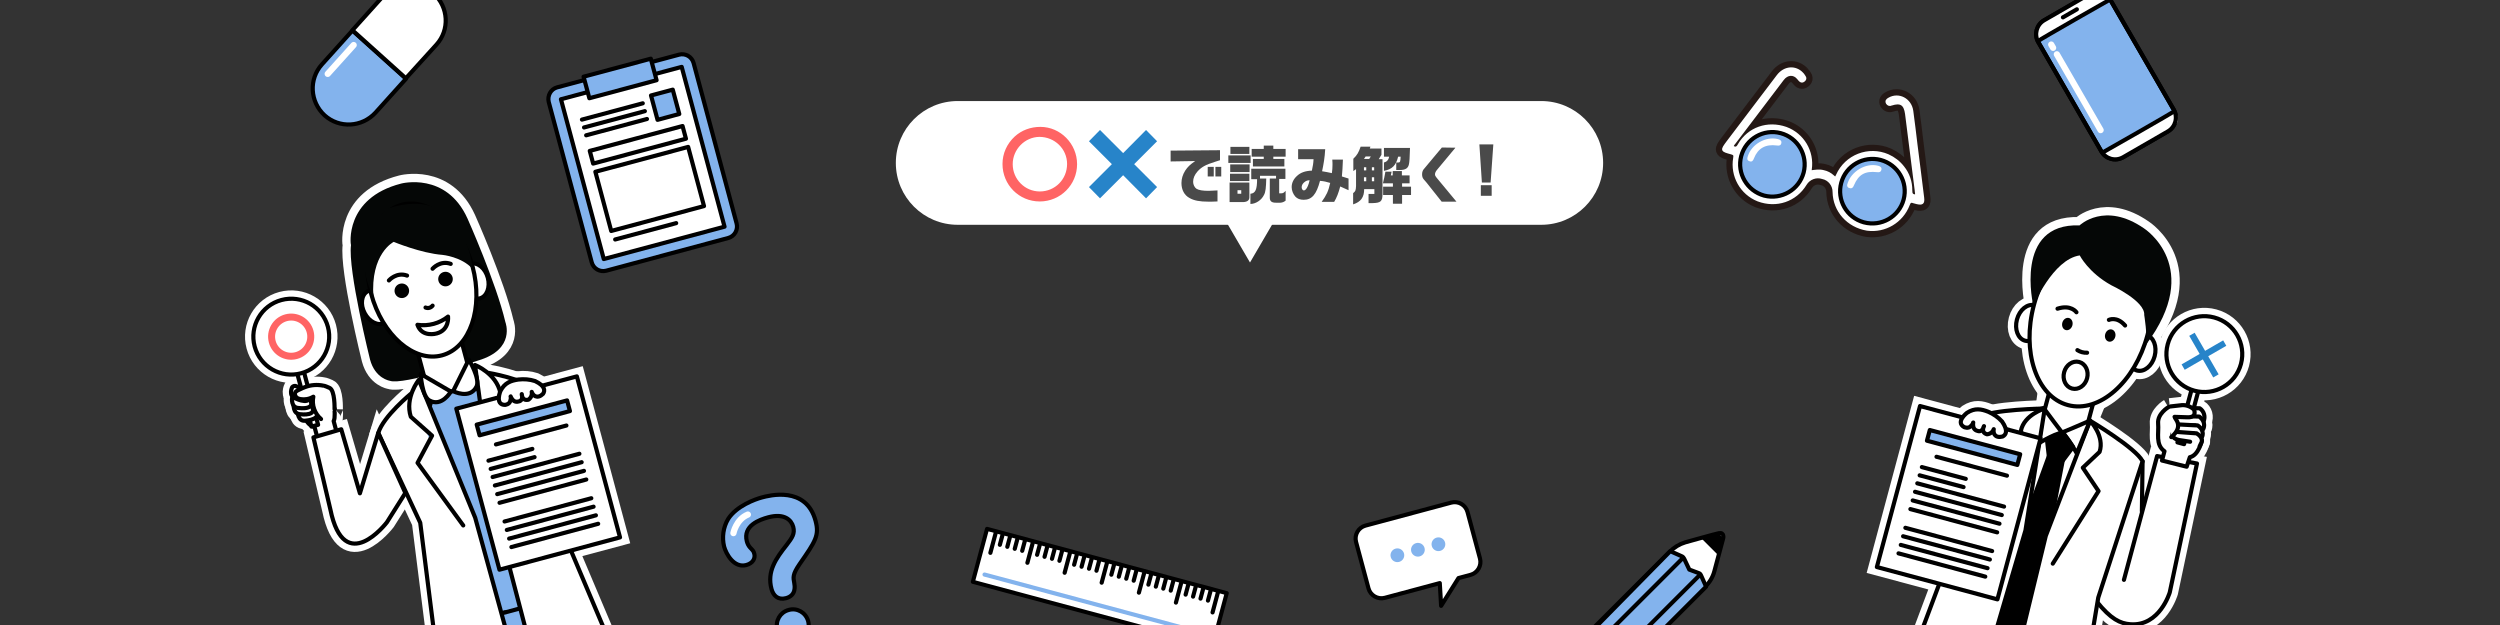 <?xml version="1.0" encoding="utf-8"?>
<!-- Generator: Adobe Illustrator 26.0.3, SVG Export Plug-In . SVG Version: 6.00 Build 0)  -->
<svg version="1.1" id="レイヤー_1" xmlns="http://www.w3.org/2000/svg" xmlns:xlink="http://www.w3.org/1999/xlink" x="0px"
	 y="0px" width="1200px" height="300px" viewBox="0 0 1200 300" style="enable-background:new 0 0 1200 300;" xml:space="preserve">
<rect x="0" y="0" width="1200" height="300" fill="#333333" stroke="none"/>
<style type="text/css">
	.st0{fill:#FFFFFF;}
	.st1{enable-background:new    ;}
	.st2{fill:#FF6464;}
	.st3{fill:#2784C9;}
	.st4{fill:#4A4A4A;}
	.st5{fill:none;stroke:#FFFFFF;stroke-width:8.002;stroke-miterlimit:4.001;}
	.st6{fill:#FFFFFF;stroke:#000000;stroke-width:2;stroke-linecap:round;stroke-linejoin:round;stroke-miterlimit:4.001;}
	.st7{fill:#FFFFFF;stroke:#000000;stroke-width:2;stroke-miterlimit:10.002;}
	.st8{fill:none;stroke:#000000;stroke-width:2;stroke-linecap:round;stroke-miterlimit:10.002;}
	.st9{fill:none;stroke:#000000;stroke-width:2;stroke-linecap:round;stroke-linejoin:round;stroke-miterlimit:4.001;}
	.st10{fill:#050706;}
	.st11{stroke:#000000;stroke-width:2;stroke-linecap:round;stroke-linejoin:round;stroke-miterlimit:4.001;}
	.st12{fill:#83B3ED;stroke:#000000;stroke-width:2;stroke-linecap:round;stroke-linejoin:round;stroke-miterlimit:4.001;}
	.st13{fill:none;stroke:#2784C9;stroke-width:3.001;stroke-linejoin:round;stroke-miterlimit:4.001;}
	.st14{fill:none;stroke:#FFFFFF;stroke-width:8.003;stroke-miterlimit:4.002;}
	.st15{fill:#FFFFFF;stroke:#000000;stroke-width:2.001;stroke-miterlimit:10.004;}
	.st16{fill:none;stroke:#FF6464;stroke-width:3.349;stroke-linecap:round;stroke-linejoin:round;stroke-miterlimit:4.001;}
	.st17{fill:none;stroke:#241815;stroke-width:7.002;stroke-linecap:round;stroke-linejoin:bevel;stroke-miterlimit:4.001;}
	.st18{fill:#FFFFFF;stroke:#FFFFFF;stroke-width:1;stroke-miterlimit:4.001;}
	.st19{fill:#59AEBD;}
	.st20{fill:#83B3ED;stroke:#000000;stroke-width:2;stroke-linecap:round;stroke-linejoin:round;}
	.st21{fill:none;stroke:#000000;stroke-width:2;stroke-miterlimit:10;}
	.st22{fill:none;stroke:#000000;stroke-width:2;stroke-linecap:round;stroke-linejoin:round;}
	.st23{fill:none;stroke:#FFFFFF;stroke-width:3;stroke-linecap:round;stroke-linejoin:round;}
	.st24{fill:#FFFFFF;stroke:#000000;stroke-width:2;stroke-linecap:round;stroke-linejoin:round;}
	.st25{fill:#FFFFFF;stroke:#000000;stroke-width:1.967;stroke-linecap:round;stroke-linejoin:round;stroke-miterlimit:4.001;}
	.st26{fill:none;stroke:#83B3ED;stroke-width:2;stroke-linecap:round;stroke-linejoin:round;stroke-miterlimit:4.001;}
	.st27{fill:none;stroke:#FFFFFF;stroke-width:3.001;stroke-linecap:round;stroke-linejoin:round;stroke-miterlimit:4.001;}
	.st28{fill:#83B3ED;}
</style>
<g>
	<g>
		<g transform="translate(0 -187)">
			<path class="st0" d="M459.7,235.5h280.1c16.4,0,29.7,13.3,29.7,29.7l0,0c0,16.4-13.3,29.7-29.7,29.7H459.7
				c-16.4,0-29.7-13.3-29.7-29.7l0,0C430,248.8,443.3,235.5,459.7,235.5z"/>
			<g class="st1">
				<path class="st2" d="M517,265.8c0,9.9-8,17.9-17.9,17.9c-10,0-17.9-8-17.9-18c0-5,2.1-9.7,5.9-13.2c3.3-3,7.6-4.6,12.3-4.6
					C509,247.9,517,256,517,265.8z M486.1,265.8c0,7.2,5.8,13.1,13,13.1c7.3,0,13.1-5.8,13.1-13.2c0-7.2-5.9-13-13.3-13
					C491.9,252.8,486.1,258.7,486.1,265.8z"/>
			</g>
			<g class="st1">
				<path class="st3" d="M522.7,276.8l11-11l-11-11l5.3-5.4l11.1,11.1l11-11.1l5.3,5.4l-11,11l11,11l-5.3,5.4l-11-11.1L528,282.2
					L522.7,276.8z"/>
			</g>
			<g class="st1">
				<path class="st4" d="M561.7,259.3l23.9-0.2v4.8c-0.9,0.3-1.7,0.5-2.5,0.8c-4.5,1.4-6.4,2.5-8.3,4.6c-1.4,1.6-2.1,3.2-2.1,5
					c0,1.3,0.7,2.7,1.6,3.3c1.1,0.7,3.1,1,5.8,1c0.9,0,2.5-0.1,4.3-0.2v5.3c-1.8,0.1-3.4,0.1-4.3,0.1c-4.2,0-7-0.5-9.2-1.8
					c-2.4-1.3-3.8-3.9-3.8-7.1c0-2.1,0.6-4.1,1.8-6c1.2-1.8,2.2-2.8,4.8-4.6l-11.8,0.2v-5.2H561.7z M579.7,267.1h2.9v4.6h-2.9V267.1
					z M586.2,267.1v4.6h-2.8v-4.6H586.2z"/>
				<path class="st4" d="M600.3,261.6v3.6h-10.7v-3.6H600.3z M590.2,274.6h9.5v6.8c0.1,1.7-0.9,2.5-2.9,2.6h-6.6V274.6z
					 M590.5,265.9h9.3v3.7h-9.3V265.9z M599.7,270.4v3.5h-9.3v-3.5H599.7z M599.7,257.5v3.4h-9.1v-3.4H599.7z M595.8,280v-1.7H594
					v1.7H595.8z M600.6,273v-5H617v4.9h-3v6.9h0.9c0.9,0,1.3-0.2,2.2-1.2v4.7c-0.9,0.7-1.5,0.9-2.5,1h-2.2c-2,0-2.9-0.7-2.9-2.4
					v-9.2h3v-1.3h-7.7v1.3h3c-0.1,4.3-0.3,6.5-1.1,7.9c-1.2,2.5-4,4.3-6.5,4.3V280c2.4-0.2,3.2-2,3.2-7H600.6z M606.6,256.9h4.6v1.6
					h5.9v3.7h-5.9v1.1h5.3v3.6h-15.1v-3.6h5.2v-1.1h-5.8v-3.7h5.8V256.9z"/>
				<path class="st4" d="M623.1,263.4v-4.8h13c-0.2,3.9-0.8,7.4-1.5,10.6c2.2,0.4,2.5,0.4,4.7,0.9c0.2-1.6,0.3-2.3,0.3-4
					c0-0.5,0-1.4-0.1-2.5h5.1c-0.2,4.1-0.2,5.2-0.5,8.1l3.2,1v5.6l-4-1.8c-0.8,3.1-1.7,5.4-2.9,7.4h-6c2.4-3.4,3.2-5.1,4.1-9.1
					c-2.1-0.6-2.8-0.8-4.9-1c-1.7,6.5-3.9,9.1-7.8,9.1c-1.8,0-3.1-0.5-4.1-1.6c-1-1.2-1.7-2.8-1.7-4.5c0-2,0.9-3.9,2.6-5.4
					c1.7-1.6,4-2.4,7.1-2.5c0.5-2.4,0.7-3.4,0.8-5.5L623.1,263.4L623.1,263.4z M625.8,274.7c-0.7,0.7-1,1.4-1,2.2
					c0,0.8,0.5,1.5,1,1.5c0.8,0,1.4-0.8,2-2.2c0.3-0.7,0.6-1.7,0.7-2.2c0-0.1,0.1-0.3,0.1-0.5C627.2,273.6,626.7,273.9,625.8,274.7z
					"/>
				<path class="st4" d="M649.6,269.1v-5.9c1.8-1.7,2.6-3.1,3.5-5.8h4.7l-0.3,0.9h5.6v3l-1.3,2.1h1.8V280c0,3.7-0.8,4.4-4.9,4.5
					h-1.8v-4.4h2.8v-2.3h-4.9c0,3.9-1.6,6.1-5.3,7.3v-5.4c1.1-0.8,1.3-1.3,1.4-3.4v-8.1L649.6,269.1z M655.8,268.8v-1.5h-1.1v1.5
					H655.8z M655.8,274v-1.9h-1.1v1.9H655.8z M657.2,263.3l0.8-1.2h-2.5l-0.8,1.2H657.2z M659.6,268.8v-1.5h-1.1v1.5H659.6z
					 M659.6,274v-1.9h-1.1v1.9H659.6z M668,269.3l-0.4,1.9h0.9v-2.1h4.4v2.1h3.7v3.8H673v1.6h4.3v4H673v4.2h-4.4v-4.2h-4.7v-4h4.7
					V275h-4.8c0.5-2.1,0.8-3.2,1.2-5.6h3V269.3z M664.3,265c1.3-0.3,2.2-1.2,2.5-2.8h-2.5V258h12.5c-0.1,4.6-0.3,7-0.5,7.8
					c-0.4,2-1.7,2.8-4.4,2.8h-1.7V265h0.9c1,0,1.1-0.4,1.2-2.8h-1.2c-1,4.2-2.9,6.1-6.8,6.8V265z"/>
			</g>
			<g class="st1">
				<path class="st4" d="M698.6,257.9l-8.9,10.7c-0.5,0.6-0.9,1.4-0.9,2s0.1,0.9,1.1,2.1l9.2,11.1H692l-7.3-9.2l-1.3-1.5
					c-0.6-0.7-0.8-1.4-0.8-2.5c0-0.9,0.3-1.8,0.8-2.4l8.7-10.4L698.6,257.9L698.6,257.9z"/>
			</g>
			<g class="st1">
				<path class="st4" d="M716.8,256.3l-1.3,18.3h-4.2l-1.2-18.3H716.8z M716,275.9v5.1h-5.2v-5.1H716z"/>
			</g>
			<path class="st0" d="M600,313l-14-24h28L600,313z"/>
			<g transform="matrix(0.966, 0.259, -0.259, 0.966, 950.693, 273.232)">
				<g transform="translate(23.781 0)">
					<path class="st5" d="M86.3,110.4l5.9,23.3L100,144l-3.4,33.3l-17.5,5.5L86.3,110.4"/>
					<path class="st5" d="M92.4,167.7v-61.5l19.4-1.5l3.4,63.1c0,0-0.4,17.1-14.3,19.7c-4.8,0.9-9.6,0.1-18.5-6.4"/>
					<path class="st5" d="M21.8,104.4l12.1-6.3h22.9l9.8,8.4l15.8,123H13.7L21.8,104.4z"/>
					<g transform="translate(10.282 0)">
						
							<rect x="24.2" y="85.6" transform="matrix(5.074534e-06 1 -1 5.074534e-06 131.507 61.377)" class="st5" width="21.7" height="21.7"/>
						<g transform="translate(0.222 51.492)">
							
								<ellipse transform="matrix(4.907223e-06 1 -1 4.907223e-06 70.642 -53.15)" class="st5" cx="61.9" cy="8.7" rx="8.8" ry="6.4"/>
							
								<ellipse transform="matrix(5.053620e-06 1 -1 5.053620e-06 15.142 2.442)" class="st5" cx="6.4" cy="8.8" rx="8.8" ry="6.4"/>
						</g>
						
							<ellipse transform="matrix(5.101589e-06 1 -1 5.101589e-06 85.716 16.952)" class="st5" cx="34.4" cy="51.3" rx="42.3" ry="28.2"/>
						<g transform="translate(17.639 47.958)">
							<path class="st5" d="M25.2,1.1c0,0,3.2-2.8,8.2,0.6"/>
							<path class="st5" d="M9.2,1.6c0,0-3.5-3-9.2,0.7"/>
							
								<ellipse transform="matrix(5.074533e-06 1 -1 5.074533e-06 35.956 -19.606)" class="st5" cx="27.8" cy="8.2" rx="3" ry="2.5"/>
							<ellipse transform="matrix(5.074535e-06 1 -1 5.074535e-06 14.656 1.69)" class="st5" cx="6.5" cy="8.2" rx="3" ry="2.5"/>
						</g>
						<path class="st5" d="M32,67c1.6,0.5,3.2,0.5,4.8,0"/>
						<path class="st5" d="M13.5,44.8"/>
						<path class="st5" d="M63.1,56C80.5,12.7,47.8,2.3,47.8,2.3C26.1-5.5,17.5,8.9,17.5,8.9C-13.5,16,6.1,52,6.1,52
							s3.2-24,15.2-29.2c0,0,6.2,6.9,18.3,9.9c0,0,17.8,3.1,19,9.7C58.6,42.4,62.7,51.5,63.1,56z"/>
						
							<ellipse transform="matrix(5.320059e-06 1 -1 5.320059e-06 113.084 44.574)" class="st5" cx="34.3" cy="78.8" rx="6.6" ry="5.7"/>
					</g>
					<path class="st5" d="M0,267.5c0,0-0.7,10.3,9.9,10.3h72.8c8.7,0,8.6-10.3,8.6-10.3l-4.5-37.8H3.6L0,267.5z"/>
					<path class="st5" d="M42.2,119.9h7l5.9,81.5l-9.4,16.8l-10.6-15.6L42.2,119.9z"/>
					<g transform="translate(50.704 98.131)">
						<path class="st5" d="M6.2,0c0,0,24.8,7,29.4,12.3L32,81l8.6,88.4c0,0-28.4-5.5-38.4-16.6L0,58.9L6.2,0c0,0,8.8,5.3,8.3,13.3
							l-5.8,9.4l10.2,8.9L6.7,70.9"/>
					</g>
					<path class="st5" d="M56.9,98.1c0,0-13.7,10.9-12.2,9.4s10.1,7.4,10.1,7.4L56.9,98.1z"/>
					<path class="st5" d="M33.9,98.1c0,0,13.7,10.9,12.2,9.4S36,114.9,36,114.9L33.9,98.1z"/>
					<path class="st5" d="M39.3,112.3l3,7.6h7l3-7.5l-6.5-5.5L39.3,112.3z"/>
					<g transform="translate(0.01 98.131)">
						<path class="st5" d="M34.4,0C34.4,0,9.6,7,5,12.3L8.6,81L0,169.4c0,0,28.4-5.5,38.4-16.6l2.2-93.9L34.4,0
							c0,0-8.8,5.3-8.3,13.3l5.8,9.4l-10.2,8.9l12.2,39.3"/>
					</g>
				</g>
				<g transform="translate(0 106.448)">
					
						<rect x="-10" y="16.1" transform="matrix(5.074534e-06 1 -1 5.074534e-06 76.056 16.026)" class="st5" width="80" height="59.9"/>
					<path class="st5" d="M40,3c-2.3-1.5-4.9-2.4-7.6-2.8c-3.6-0.4-6.7-0.2-9.7,3.1c0,0-4.4,5.7,0.4,7c0,0,2.2,0.4,3-1.3
						c0.2-0.4,0.5-0.8,0.6-1.3c0.2-2.5-0.5,2.9,3.2,2.7c0,0,2.3,0.4,2.3-3c0,0-0.9,3.3,2.4,3.4c1.4-0.5,2.4-1.7,2.5-3.2
						c0-0.2,0,2.9,2.7,3c0.8,0,1.6-0.3,2.3-0.7C43.5,8.7,44.1,6.5,40,3z"/>
					<line class="st5" x1="14" y1="27.5" x2="49" y2="27.5"/>
					<line class="st5" x1="8.5" y1="34.1" x2="30.3" y2="34.1"/>
					<line class="st5" x1="8.5" y1="38.2" x2="30.3" y2="38.2"/>
					<line class="st5" x1="8.4" y1="42.2" x2="51.5" y2="42.2"/>
					<line class="st5" x1="8.4" y1="46.4" x2="51.5" y2="46.4"/>
					<line class="st5" x1="8.4" y1="50.7" x2="51.5" y2="50.7"/>
					<line class="st5" x1="8.4" y1="55" x2="51.5" y2="55"/>
					<line class="st5" x1="8.4" y1="64.3" x2="51.5" y2="64.3"/>
					<line class="st5" x1="8.4" y1="68.5" x2="51.5" y2="68.5"/>
					<line class="st5" x1="8.4" y1="72.8" x2="51.5" y2="72.8"/>
					<line class="st5" x1="8.4" y1="77" x2="51.5" y2="77"/>
					
						<rect x="27.4" y="-3.8" transform="matrix(5.074534e-06 1 -1 5.074534e-06 48.672 -11.465)" class="st5" width="5.3" height="44.9"/>
				</g>
				<g transform="translate(107.194 34.86)">
					<path class="st5" d="M27.8,58.5c0,0,0.4,7.3-3.5,9.3L24,72.6l-12.2,0.2v-4.6C6.7,66.3,7,60.5,5.4,56.1s2.7-8.8,2.7-8.8"/>
					
						<rect x="2.5" y="44.9" transform="matrix(5.074534e-06 1 -1 5.074534e-06 64.9 28.163)" class="st5" width="31.8" height="3.3"/>
					<circle class="st5" cx="18.2" cy="18.2" r="18.2"/>
					<path class="st5" d="M11.8,47.7c0,0-0.5,3.4,3.5,3.2c0.1,0,0.2,0,0.3,0c4.4-0.4-0.2,0-0.2,0l6.6-2.1l0.6,1.5l3.6-0.7
						c0.4-2.5-1-4.9-3.4-5.7l-9.4,2.3C12.6,46.3,11.9,46.9,11.8,47.7z"/>
					<path class="st5" d="M12.6,51.4c0,0-0.5,3.2,3.5,3c0.1,0,0.2,0,0.3,0c4.4-0.4-0.2,0-0.2,0l6.6-2l0.6,1.4l3.6-0.7
						c0,0,0.9-3.6-3.4-5.3L14.3,50C13.5,50,12.8,50.6,12.6,51.4z"/>
					<path class="st5" d="M13,55.3c0,0-0.5,2.9,3.5,2.8c0.1,0,0.2,0,0.3,0c4.4-0.3-0.2,0-0.2,0l6.6-1.8l0.6,1.3l3.6-0.6
						c0,0,0.9-3.3-3.4-4.9l-9.4,2C14.6,53.9,13.2,54.1,13,55.3z"/>
					<path class="st5" d="M27.5,61.4l0.3-1.6c0,0,0.9-2.6-3.3-3.9l-9.4,1.8c0,0-1.4,0.1-1.7,1.1c0,0-0.5,2.5,3.5,2.4
						c0.1,0,0.2,0,0.3,0c4.4-0.3-0.2,0-0.2,0l5.5-0.6"/>
					<path class="st5" d="M8.7,46.8l5.6-2.2c2-0.6,4.1-0.4,6,0.6c0,0,2.7,3.3-2.1,4.4l-6,1.4c0.3,0.9,5.7,3,1,9.8"/>
					<g transform="translate(9.99 10.561)">
						<line class="st5" x1="0" y1="0" x2="16.3" y2="16.3"/>
						<line class="st5" x1="16.3" y1="0" x2="0" y2="16.3"/>
					</g>
				</g>
				<g transform="translate(23.781 0)">
					<path class="st6" d="M86.3,110.4l5.9,23.3L100,144l-3.4,33.3l-17.5,5.5L86.3,110.4"/>
					<path class="st6" d="M92.4,167.7v-61.5l19.4-1.5l3.4,63.1c0,0-0.4,17.1-14.3,19.7c-4.8,0.9-9.6,0.1-18.5-6.4"/>
					<path class="st6" d="M21.8,104.4l12.1-6.3h22.9l9.8,8.4l15.8,123H13.7L21.8,104.4z"/>
					<g transform="translate(10.282 0)">
						
							<rect x="24.2" y="85.6" transform="matrix(5.074534e-06 1 -1 5.074534e-06 131.507 61.377)" class="st7" width="21.7" height="21.7"/>
						<g transform="translate(0.222 51.492)">
							
								<ellipse transform="matrix(4.907223e-06 1 -1 4.907223e-06 70.642 -53.15)" class="st7" cx="61.9" cy="8.7" rx="8.8" ry="6.4"/>
							
								<ellipse transform="matrix(5.053620e-06 1 -1 5.053620e-06 15.142 2.442)" class="st7" cx="6.4" cy="8.8" rx="8.8" ry="6.4"/>
						</g>
						
							<ellipse transform="matrix(5.101589e-06 1 -1 5.101589e-06 85.716 16.952)" class="st7" cx="34.4" cy="51.3" rx="42.3" ry="28.2"/>
						<g transform="translate(17.639 47.958)">
							<path class="st8" d="M25.2,1.1c0,0,3.2-2.8,8.2,0.6"/>
							<path class="st8" d="M9.2,1.6c0,0-3.5-3-9.2,0.7"/>
							<ellipse transform="matrix(5.074533e-06 1 -1 5.074533e-06 35.956 -19.606)" cx="27.8" cy="8.2" rx="3" ry="2.5"/>
							<ellipse transform="matrix(5.074535e-06 1 -1 5.074535e-06 14.656 1.69)" cx="6.5" cy="8.2" rx="3" ry="2.5"/>
						</g>
						<path class="st8" d="M32,67c1.6,0.5,3.2,0.5,4.8,0"/>
						<path class="st9" d="M13.5,44.8"/>
						<path class="st10" d="M63.1,56C80.5,12.7,47.8,2.3,47.8,2.3C26.1-5.5,17.5,8.9,17.5,8.9C-13.5,16,6.1,52,6.1,52
							s3.2-24,15.2-29.2c0,0,6.2,6.9,18.3,9.9c0,0,17.8,3.1,19,9.7C58.6,42.4,62.7,51.5,63.1,56z"/>
						
							<ellipse transform="matrix(5.320059e-06 1 -1 5.320059e-06 113.084 44.574)" class="st9" cx="34.3" cy="78.8" rx="6.6" ry="5.7"/>
					</g>
					<path class="st6" d="M0,267.5c0,0-0.7,10.3,9.9,10.3h72.8c8.7,0,8.6-10.3,8.6-10.3l-4.5-37.8H3.6L0,267.5z"/>
					<path class="st11" d="M42.2,119.9h7l5.9,81.5l-9.4,16.8l-10.6-15.6L42.2,119.9z"/>
					<g transform="translate(50.704 98.131)">
						<path class="st6" d="M6.2,0c0,0,24.8,7,29.4,12.3L32,81l8.6,88.4c0,0-28.4-5.5-38.4-16.6L0,58.9L6.2,0c0,0,8.8,5.3,8.3,13.3
							l-5.8,9.4l10.2,8.9L6.7,70.9"/>
					</g>
					<path class="st6" d="M56.9,98.1c0,0-13.7,10.9-12.2,9.4s10.1,7.4,10.1,7.4L56.9,98.1z"/>
					<path class="st6" d="M33.9,98.1c0,0,13.7,10.9,12.2,9.4S36,114.9,36,114.9L33.9,98.1z"/>
					<path class="st11" d="M39.3,112.3l3,7.6h7l3-7.5l-6.5-5.5L39.3,112.3z"/>
					<g transform="translate(0.01 98.131)">
						<path class="st6" d="M34.4,0C34.4,0,9.6,7,5,12.3L8.6,81L0,169.4c0,0,28.4-5.5,38.4-16.6l2.2-93.9L34.4,0
							c0,0-8.8,5.3-8.3,13.3l5.8,9.4l-10.2,8.9l12.2,39.3"/>
					</g>
				</g>
				<g transform="translate(0 106.448)">
					
						<rect x="-10" y="16.1" transform="matrix(5.074534e-06 1 -1 5.074534e-06 76.056 16.026)" class="st6" width="80" height="59.9"/>
					<path class="st6" d="M40,3c-2.3-1.5-4.9-2.4-7.6-2.8c-3.6-0.4-6.7-0.2-9.7,3.1c0,0-4.4,5.7,0.4,7c0,0,2.2,0.4,3-1.3
						c0.2-0.4,0.5-0.8,0.6-1.3c0.2-2.5-0.5,2.9,3.2,2.7c0,0,2.3,0.4,2.3-3c0,0-0.9,3.3,2.4,3.4c1.4-0.5,2.4-1.7,2.5-3.2
						c0-0.2,0,2.9,2.7,3c0.8,0,1.6-0.3,2.3-0.7C43.5,8.7,44.1,6.5,40,3z"/>
					<line class="st9" x1="14" y1="27.5" x2="49" y2="27.5"/>
					<line class="st9" x1="8.5" y1="34.1" x2="30.3" y2="34.1"/>
					<line class="st9" x1="8.5" y1="38.2" x2="30.3" y2="38.2"/>
					<line class="st9" x1="8.4" y1="42.2" x2="51.5" y2="42.2"/>
					<line class="st9" x1="8.4" y1="46.4" x2="51.5" y2="46.4"/>
					<line class="st9" x1="8.4" y1="50.7" x2="51.5" y2="50.7"/>
					<line class="st9" x1="8.4" y1="55" x2="51.5" y2="55"/>
					<line class="st9" x1="8.4" y1="64.3" x2="51.5" y2="64.3"/>
					<line class="st9" x1="8.4" y1="68.5" x2="51.5" y2="68.5"/>
					<line class="st9" x1="8.4" y1="72.8" x2="51.5" y2="72.8"/>
					<line class="st9" x1="8.4" y1="77" x2="51.5" y2="77"/>
					
						<rect x="27.4" y="-3.8" transform="matrix(5.074534e-06 1 -1 5.074534e-06 48.672 -11.465)" class="st12" width="5.3" height="44.9"/>
				</g>
				<g transform="translate(107.194 34.86)">
					<path class="st6" d="M27.8,58.5c0,0,0.4,7.3-3.5,9.3L24,72.6l-12.2,0.2v-4.6C6.7,66.3,7,60.5,5.4,56.1s2.7-8.8,2.7-8.8"/>
					
						<rect x="2.5" y="44.9" transform="matrix(5.074534e-06 1 -1 5.074534e-06 64.9 28.163)" class="st6" width="31.8" height="3.3"/>
					<circle class="st6" cx="18.2" cy="18.2" r="18.2"/>
					<path class="st6" d="M11.8,47.7c0,0-0.5,3.4,3.5,3.2c0.1,0,0.2,0,0.3,0c4.4-0.4-0.2,0-0.2,0l6.6-2.1l0.6,1.5l3.6-0.7
						c0.4-2.5-1-4.9-3.4-5.7l-9.4,2.3C12.6,46.3,11.9,46.9,11.8,47.7z"/>
					<path class="st6" d="M12.6,51.4c0,0-0.5,3.2,3.5,3c0.1,0,0.2,0,0.3,0c4.4-0.4-0.2,0-0.2,0l6.6-2l0.6,1.4l3.6-0.7
						c0,0,0.9-3.6-3.4-5.3L14.3,50C13.5,50,12.8,50.6,12.6,51.4z"/>
					<path class="st6" d="M13,55.3c0,0-0.5,2.9,3.5,2.8c0.1,0,0.2,0,0.3,0c4.4-0.3-0.2,0-0.2,0l6.6-1.8l0.6,1.3l3.6-0.6
						c0,0,0.9-3.3-3.4-4.9l-9.4,2C14.6,53.9,13.2,54.1,13,55.3z"/>
					<path class="st6" d="M27.5,61.4l0.3-1.6c0,0,0.9-2.6-3.3-3.9l-9.4,1.8c0,0-1.4,0.1-1.7,1.1c0,0-0.5,2.5,3.5,2.4
						c0.1,0,0.2,0,0.3,0c4.4-0.3-0.2,0-0.2,0l5.5-0.6"/>
					<path class="st6" d="M8.7,46.8l5.6-2.2c2-0.6,4.1-0.4,6,0.6c0,0,2.7,3.3-2.1,4.4l-6,1.4c0.3,0.9,5.7,3,1,9.8"/>
					<g transform="translate(9.99 10.561)">
						<line class="st13" x1="0" y1="0" x2="16.3" y2="16.3"/>
						<line class="st13" x1="16.3" y1="0" x2="0" y2="16.3"/>
					</g>
				</g>
			</g>
			<g transform="matrix(0.966, -0.259, 0.259, 0.966, 100, 299.927)">
				<path class="st5" d="M37,96.1c-0.2,0.1-0.8,4.5-2,5.6v4.7l0.1,3.2l-9.7-0.1v-7.4c-2-1.1-3.2-3.3-3.1-5.6"/>
				<g transform="translate(59.31 0)">
					<path class="st5" d="M36.5,0c0,0,22.4,0,26.4,24.4c0,0,5.3,33.2,4.7,52.8c0,0,1.6,13.9-17.4,14.4c0,0-38.1,2.3-43.5-1.6
						c0,0-6.5-2.8-6.5-12.3c0,0,0.8-44.3,5.4-55.4C5.4,22.3,8.2-0.3,36.5,0z"/>
					
						<rect x="23.2" y="77.1" transform="matrix(-1 5.066192e-06 -5.066192e-06 -1 68.09 183.884)" class="st5" width="21.7" height="29.7"/>
					<g transform="translate(1.541 44.461)">
						
							<ellipse transform="matrix(-1 5.066192e-06 -5.066192e-06 -1 114.524 19.848)" class="st5" cx="57.3" cy="9.9" rx="6.2" ry="8.6"/>
						
							<ellipse transform="matrix(-0.975 0.223 -0.223 -0.975 17.872 17.487)" class="st14" cx="7.9" cy="9.8" rx="6.2" ry="8.6"/>
					</g>
					
						<ellipse transform="matrix(-1 5.066192e-06 -5.066192e-06 -1 68.192 94.704)" class="st5" cx="34.1" cy="47.4" rx="25.2" ry="37.4"/>
					<g transform="translate(18.787 41.986)">
						<circle class="st5" cx="26.4" cy="7.8" r="3.5"/>
						<path class="st5" d="M21.7,1.4c0,0,4.6-3.1,9,0"/>
						<circle class="st5" cx="4.7" cy="7.8" r="3.5"/>
						<path class="st5" d="M0,1.4c0,0,4.6-3.1,9,0"/>
					</g>
					<path class="st5" d="M32.4,60.5c1,0.8,2.4,0.8,3.5,0"/>
					<path class="st5" d="M9.5,49.4c3.9-20.8,16.3-23.3,16.3-23.3s11.3,8.7,21,12.1c0,0,8.6,3.2,12.2,10.2c0,0,7.7-40.5-31.7-38.5
						C27.3,10,3.8,18.8,9.5,49.4z"/>
					<path class="st5" d="M26.5,67.5c4.9,2.1,10.4,2.1,15.2,0c0,0-0.9,6.4-7.4,6.4C34.3,73.9,27,74.1,26.5,67.5z"/>
				</g>
				<path class="st5" d="M84.1,102.6h20.2l14.3,22.9l-5,104.7H73.4l-5-103.6L84.1,102.6z"/>
				<g transform="translate(48.33 211.718)">
					<path class="st5" d="M34.3,0l44.3,0c0,0,11.9,63.1,11.9,66.5c0,0-18.1,5.7-45.3,5.7"/>
					<path class="st5" d="M42.4,0L13.1,0C13.1,0,0,63.1,0,66.5c0,0,18.1,5.7,45.3,5.7"/>
				</g>
				<path class="st5" d="M112.5,98.5c0,0,16,7.2,20.3,14.3l-8.3,46.8l13.6,97.6c0,0-30.1,4.4-40.1-9.1l0.5-83.9l9-70.9
					c0,0,8.8,6.4,8.3,16.1l-7.5,11.4l10.1,10.8L105,166.3"/>
				<path class="st5" d="M74.5,98.5c0,0-16,7.2-20.3,14.3l8.3,46.8L49,257.8c0,0,30.1,4.2,40.1-9.3l-0.5-84.4l-9-70.9
					c0,0-8.8,6.4-8.3,16.1l7.5,11.4l-10.1,10.8l13.4,34.7"/>
				<path class="st5" d="M94.1,102.7c0,0,6.7,6.1,11.4,0.8c2.8-3.2-0.2-13.5-0.2-13.5L94.1,102.7z"/>
				<path class="st5" d="M93,102.6c0,0-6.2,6.3-11.1,1.4c-2.9-2.9-0.7-13.3-0.7-13.3L93,102.6z"/>
				<g transform="translate(22.395 106.459)">
					<path class="st5" d="M36.9,37.5L24.7,48.8c0,0-26.6,20.5-24.6-13L1.2,0.3L15.1,0l0.7,32l16-25.7L36.9,37.5z"/>
				</g>
				<g transform="translate(7.65 39.106)">
					
						<rect x="16.4" y="30.7" transform="matrix(-1 5.066192e-06 -5.066192e-06 -1 36.078 93.1)" class="st5" width="3.3" height="31.8"/>
					<circle class="st5" cx="18.2" cy="18.2" r="18.2"/>
				</g>
				<g transform="translate(0 80.539)">
					<path class="st5" d="M19.5,12.4c0,0-1.3,4.7,2.6,5.1c0,0,9.2,1.9,5.2-4.9"/>
					<path class="st5" d="M0,18.4"/>
					<path class="st5" d="M18.6,8.4c0,0-1.8,4.4,1.9,5.5c0,0,8.9,3.7,5.7-3.8"/>
					<path class="st5" d="M26.2,7c3.1,7.5-5.7,3.8-5.7,3.8c-3.8-1.1-1.9-5.5-1.9-5.5"/>
					<path class="st5" d="M21.9,0.3l5,4.1c0.8,8-6.7,1.6-6.7,1.6C16.9,3.8,20,0.3,20,0.3C20.6-0.1,21.4-0.1,21.9,0.3z"/>
				</g>
				<path class="st5" d="M36.9,96.3c0,0,2.6-8.7,0.3-10.5C35,84,34.6,84,34.6,84C32,82.7,29,82.1,26,82.4c0,0-2,0.2-3.8,0.6
					c-0.9,0.2-2.6,0.7-1.5,3.2c0.4,0.5,1,0.9,1.6,1.2c2,0.9,4.2,1.1,6.3,0.5c-1.8,3.6-1.5,8,0.8,11.3"/>
				<circle class="st5" cx="25.8" cy="57.3" r="9.4"/>
				<g transform="translate(93.346 105.205)">
					
						<rect x="0" y="6" transform="matrix(-1 5.066192e-06 -5.066192e-06 -1 59.948 92.012)" class="st5" width="59.9" height="80"/>
					<path class="st5" d="M40,3c-2.3-1.5-4.9-2.4-7.6-2.8c-3.6-0.4-6.7-0.2-9.7,3.1c0,0-4.4,5.7,0.4,7c0,0,2.2,0.4,3-1.3
						c0.2-0.4,0.5-0.8,0.6-1.3c0.2-2.5-0.5,2.9,3.2,2.7c0,0,2.3,0.4,2.3-3c0,0-0.9,3.3,2.4,3.4c1.4-0.5,2.4-1.7,2.5-3.2
						c0-0.2,0,2.9,2.7,3c0.8,0,1.6-0.3,2.3-0.7C43.5,8.7,44.1,6.5,40,3z"/>
					<line class="st5" x1="14" y1="27.5" x2="49" y2="27.5"/>
					<line class="st5" x1="8.5" y1="34.1" x2="30.3" y2="34.1"/>
					<line class="st5" x1="8.5" y1="38.2" x2="30.3" y2="38.2"/>
					<line class="st5" x1="8.4" y1="42.2" x2="51.5" y2="42.2"/>
					<line class="st5" x1="8.4" y1="46.4" x2="51.5" y2="46.4"/>
					<line class="st5" x1="8.4" y1="50.7" x2="51.5" y2="50.7"/>
					<line class="st5" x1="8.4" y1="55" x2="51.5" y2="55"/>
					<line class="st5" x1="8.4" y1="64.3" x2="51.5" y2="64.3"/>
					<line class="st5" x1="8.4" y1="68.5" x2="51.5" y2="68.5"/>
					<line class="st5" x1="8.4" y1="72.8" x2="51.5" y2="72.8"/>
					<line class="st5" x1="8.4" y1="77" x2="51.5" y2="77"/>
					
						<rect x="7.6" y="16" transform="matrix(-1 5.066192e-06 -5.066192e-06 -1 60.03 37.24)" class="st5" width="44.9" height="5.3"/>
				</g>
				<path class="st6" d="M37,96.1c-0.2,0.1-0.8,4.5-2,5.6v4.7l0.1,3.2l-9.7-0.1v-7.4c-2-1.1-3.2-3.3-3.1-5.6"/>
				<g transform="translate(59.31 0)">
					<path class="st10" d="M36.5,0c0,0,22.4,0,26.4,24.4c0,0,5.3,33.2,4.7,52.8c0,0,1.6,13.9-17.4,14.4c0,0-38.1,2.3-43.5-1.6
						c0,0-6.5-2.8-6.5-12.3c0,0,0.8-44.3,5.4-55.4C5.4,22.3,8.2-0.3,36.5,0z"/>
					
						<rect x="23.2" y="77.1" transform="matrix(-1 5.066192e-06 -5.066192e-06 -1 68.09 183.884)" class="st7" width="21.7" height="29.7"/>
					<g transform="translate(1.541 44.461)">
						
							<ellipse transform="matrix(-1 5.066192e-06 -5.066192e-06 -1 114.524 19.848)" class="st7" cx="57.3" cy="9.9" rx="6.2" ry="8.6"/>
						
							<ellipse transform="matrix(-0.975 0.223 -0.223 -0.975 17.872 17.487)" class="st15" cx="7.9" cy="9.8" rx="6.2" ry="8.6"/>
					</g>
					
						<ellipse transform="matrix(-1 5.066192e-06 -5.066192e-06 -1 68.192 94.704)" class="st7" cx="34.1" cy="47.4" rx="25.2" ry="37.4"/>
					<g transform="translate(18.787 41.986)">
						<circle cx="26.4" cy="7.8" r="3.5"/>
						<path class="st8" d="M21.7,1.4c0,0,4.6-3.1,9,0"/>
						<circle cx="4.7" cy="7.8" r="3.5"/>
						<path class="st8" d="M0,1.4c0,0,4.6-3.1,9,0"/>
					</g>
					<path class="st8" d="M32.4,60.5c1,0.8,2.4,0.8,3.5,0"/>
					<path class="st10" d="M9.5,49.4c3.9-20.8,16.3-23.3,16.3-23.3s11.3,8.7,21,12.1c0,0,8.6,3.2,12.2,10.2c0,0,7.7-40.5-31.7-38.5
						C27.3,10,3.8,18.8,9.5,49.4z"/>
					<path class="st9" d="M26.5,67.5c4.9,2.1,10.4,2.1,15.2,0c0,0-0.9,6.4-7.4,6.4C34.3,73.9,27,74.1,26.5,67.5z"/>
				</g>
				<path class="st12" d="M84.1,102.6h20.2l14.3,22.9l-5,104.7H73.4l-5-103.6L84.1,102.6z"/>
				<g transform="translate(48.33 211.718)">
					<path class="st12" d="M34.3,0l44.3,0c0,0,11.9,63.1,11.9,66.5c0,0-18.1,5.7-45.3,5.7"/>
					<path class="st12" d="M42.4,0L13.1,0C13.1,0,0,63.1,0,66.5c0,0,18.1,5.7,45.3,5.7"/>
				</g>
				<path class="st6" d="M112.5,98.5c0,0,16,7.2,20.3,14.3l-8.3,46.8l13.6,97.6c0,0-30.1,4.4-40.1-9.1l0.5-83.9l9-70.9
					c0,0,8.8,6.4,8.3,16.1l-7.5,11.4l10.1,10.8L105,166.3"/>
				<path class="st6" d="M74.5,98.5c0,0-16,7.2-20.3,14.3l8.3,46.8L49,257.8c0,0,30.1,4.2,40.1-9.3l-0.5-84.4l-9-70.9
					c0,0-8.8,6.4-8.3,16.1l7.5,11.4l-10.1,10.8l13.4,34.7"/>
				<path class="st6" d="M94.1,102.7c0,0,6.7,6.1,11.4,0.8c2.8-3.2-0.2-13.5-0.2-13.5L94.1,102.7z"/>
				<path class="st6" d="M93,102.6c0,0-6.2,6.3-11.1,1.4c-2.9-2.9-0.7-13.3-0.7-13.3L93,102.6z"/>
				<g transform="translate(22.395 106.459)">
					<path class="st6" d="M36.9,37.5L24.7,48.8c0,0-26.6,20.5-24.6-13L1.2,0.3L15.1,0l0.7,32l16-25.7L36.9,37.5z"/>
				</g>
				<g transform="translate(7.65 39.106)">
					
						<rect x="16.4" y="30.7" transform="matrix(-1 5.066192e-06 -5.066192e-06 -1 36.078 93.1)" class="st6" width="3.3" height="31.8"/>
					<circle class="st6" cx="18.2" cy="18.2" r="18.2"/>
				</g>
				<g transform="translate(0 80.539)">
					<path class="st6" d="M19.5,12.4c0,0-1.3,4.7,2.6,5.1c0,0,9.2,1.9,5.2-4.9"/>
					<path class="st6" d="M0,18.4"/>
					<path class="st6" d="M18.6,8.4c0,0-1.8,4.4,1.9,5.5c0,0,8.9,3.7,5.7-3.8"/>
					<path class="st6" d="M26.2,7c3.1,7.5-5.7,3.8-5.7,3.8c-3.8-1.1-1.9-5.5-1.9-5.5"/>
					<path class="st6" d="M21.9,0.3l5,4.1c0.8,8-6.7,1.6-6.7,1.6C16.9,3.8,20,0.3,20,0.3C20.6-0.1,21.4-0.1,21.9,0.3z"/>
				</g>
				<path class="st6" d="M36.9,96.3c0,0,2.6-8.7,0.3-10.5C35,84,34.6,84,34.6,84C32,82.7,29,82.1,26,82.4c0,0-2,0.2-3.8,0.6
					c-0.9,0.2-2.6,0.7-1.5,3.2c0.4,0.5,1,0.9,1.6,1.2c2,0.9,4.2,1.1,6.3,0.5c-1.8,3.6-1.5,8,0.8,11.3"/>
				<circle class="st16" cx="25.8" cy="57.3" r="9.4"/>
				<g transform="translate(93.346 105.205)">
					
						<rect x="0" y="6" transform="matrix(-1 5.066192e-06 -5.066192e-06 -1 59.948 92.012)" class="st6" width="59.9" height="80"/>
					<path class="st6" d="M40,3c-2.3-1.5-4.9-2.4-7.6-2.8c-3.6-0.4-6.7-0.2-9.7,3.1c0,0-4.4,5.7,0.4,7c0,0,2.2,0.4,3-1.3
						c0.2-0.4,0.5-0.8,0.6-1.3c0.2-2.5-0.5,2.9,3.2,2.7c0,0,2.3,0.4,2.3-3c0,0-0.9,3.3,2.4,3.4c1.4-0.5,2.4-1.7,2.5-3.2
						c0-0.2,0,2.9,2.7,3c0.8,0,1.6-0.3,2.3-0.7C43.5,8.7,44.1,6.5,40,3z"/>
					<line class="st9" x1="14" y1="27.5" x2="49" y2="27.5"/>
					<line class="st9" x1="8.5" y1="34.1" x2="30.3" y2="34.1"/>
					<line class="st9" x1="8.5" y1="38.2" x2="30.3" y2="38.2"/>
					<line class="st9" x1="8.4" y1="42.2" x2="51.5" y2="42.2"/>
					<line class="st9" x1="8.4" y1="46.4" x2="51.5" y2="46.4"/>
					<line class="st9" x1="8.4" y1="50.7" x2="51.5" y2="50.7"/>
					<line class="st9" x1="8.4" y1="55" x2="51.5" y2="55"/>
					<line class="st9" x1="8.4" y1="64.3" x2="51.5" y2="64.3"/>
					<line class="st9" x1="8.4" y1="68.5" x2="51.5" y2="68.5"/>
					<line class="st9" x1="8.4" y1="72.8" x2="51.5" y2="72.8"/>
					<line class="st9" x1="8.4" y1="77" x2="51.5" y2="77"/>
					
						<rect x="7.6" y="16" transform="matrix(-1 5.066192e-06 -5.066192e-06 -1 60.03 37.24)" class="st12" width="44.9" height="5.3"/>
				</g>
			</g>
			<g transform="matrix(0.966, 0.259, -0.259, 0.966, -4501.659, -730.456)">
				<path class="st17" d="M5406.5-427c1.6,0.5,2.3,0.1,2.7-1.7c2.4-8.8,10.4-14.3,19.8-13.6c8.7,0.8,15.6,7.5,16.6,16.2
					c0,0.3,0.1,0.5,0.2,0.9c2-0.8,3.8-1.7,6-1.7c1.7-0.1,3.5,0.3,5,1.1c1.1,0.6,1.5,0.7,1.7-0.9c1.6-10.2,11.1-17.1,21.2-15.6
					c3.1,0.5,6,1.7,8.5,3.6c3.3,2.4,5.6,5.9,6.6,9.8c0.4,1.7,1.1,2.2,2.7,1.8c0.2-0.9-0.4-1.5-0.6-2.3c-4.7-11.4-9.3-22.9-14-34.3
					c-1.8-4.3-4-5.1-8-2.5c-0.6,0.6-1.6,0.5-2.2-0.1l0,0c-0.8-0.9-0.4-1.6,0.3-2.3c3.8-3.9,10.2-2.5,12.4,2.8c2.1,5,4.1,10,6.1,15
					c3.2,7.9,6.5,15.8,9.7,23.8c1,2.5,0.5,3.2-2.2,3.3c-0.5,0-1,0-1.5,0c-1.5-0.2-2,0.3-2.1,1.9c-0.9,8.6-7.6,15.5-16.2,16.6
					c-9.4,0.9-17.7-4.6-20.2-13.3c-0.8-3.1-3.7-5.3-6.9-5.1c-3.2-0.2-6.1,1.9-7,5c-2.6,8.9-10.7,14.3-20.1,13.4
					c-8.7-1-15.5-8-16.3-16.7c-0.1-1.3-0.4-1.8-1.8-1.8c-5.2,0-5.2-0.1-3.3-4.9c5-12.3,10-24.5,15-36.8c2-5,7.1-6.8,11.3-4.1
					c0.1,0.1,0.2,0.2,0.3,0.2c0.9,0.8,2.2,1.4,1.3,2.8c-1,1.5-2.1,0.5-3.1-0.2c-2.6-1.9-5.6-0.9-6.9,2.3c-2.5,6.1-5,12.3-7.5,18.4
					c-2.3,5.6-4.6,11.2-6.9,16.9C5406.7-428.4,5406.5-427.7,5406.5-427z"/>
				<path class="st17" d="M5427.2-439.2c8.5,0,15.4,6.9,15.5,15.4c0,8.6-6.9,15.5-15.4,15.6h-0.1c-8.5-0.1-15.4-6.9-15.5-15.4
					C5411.7-432.2,5418.6-439.2,5427.2-439.2L5427.2-439.2z"/>
				<path class="st17" d="M5461.4-423.7c0-8.5,6.9-15.4,15.4-15.5c8.6,0,15.6,6.9,15.6,15.5l0,0c0,8.6-7,15.5-15.6,15.5
					c0,0,0,0-0.1,0C5468.2-408.3,5461.4-415.2,5461.4-423.7z"/>
				<path class="st17" d="M5414.8-424.4c0.2-6,5.8-11.6,11.8-11.7c1,0,2,0.2,2.1,1.4c0.1,1.2-0.7,1.6-1.8,1.7
					c-5.4,0.7-8.4,3.6-9,8.8c-0.1,1.1-0.4,2-1.6,1.9C5414.9-422.3,5414.7-423.3,5414.8-424.4z"/>
				<path class="st17" d="M5464.4-423.6c-0.1-6.5,5.9-12.6,12-12.6c1,0,2,0.3,2,1.5c0,1.1-0.7,1.5-1.7,1.6c-5.8,0.9-8.3,3.4-9.1,9
					c-0.1,1.1-0.5,1.9-1.8,1.8C5465.1-422.2,5464.4-422.8,5464.4-423.6z"/>
				<path class="st18" d="M5406.5-427c1.6,0.5,2.3,0.1,2.7-1.7c2.4-8.8,10.4-14.3,19.8-13.6c8.7,0.8,15.6,7.5,16.6,16.2
					c0,0.3,0.1,0.5,0.2,0.9c2-0.8,3.8-1.7,6-1.7c1.7-0.1,3.5,0.3,5,1.1c1.1,0.6,1.5,0.7,1.7-0.9c1.6-10.2,11.1-17.1,21.2-15.6
					c3.1,0.5,6,1.7,8.5,3.6c3.3,2.4,5.6,5.9,6.6,9.8c0.4,1.7,1.1,2.2,2.7,1.8c0.2-0.9-0.4-1.5-0.6-2.3c-4.7-11.4-9.3-22.9-14-34.3
					c-1.8-4.3-4-5.1-8-2.5c-0.6,0.6-1.6,0.5-2.2-0.1l0,0c-0.8-0.9-0.4-1.6,0.3-2.3c3.8-3.9,10.2-2.5,12.4,2.8c2.1,5,4.1,10,6.1,15
					c3.2,7.9,6.5,15.8,9.7,23.8c1,2.5,0.5,3.2-2.2,3.3c-0.5,0-1,0-1.5,0c-1.5-0.2-2,0.3-2.1,1.9c-0.9,8.6-7.6,15.5-16.2,16.6
					c-9.4,0.9-17.7-4.6-20.2-13.3c-0.8-3.1-3.7-5.3-6.9-5.1c-3.2-0.2-6.1,1.9-7,5c-2.6,8.9-10.7,14.3-20.1,13.4
					c-8.7-1-15.5-8-16.3-16.7c-0.1-1.3-0.4-1.8-1.8-1.8c-5.2,0-5.2-0.1-3.3-4.9c5-12.3,10-24.5,15-36.8c2-5,7.1-6.8,11.3-4.1
					c0.1,0.1,0.2,0.2,0.3,0.2c0.9,0.8,2.2,1.4,1.3,2.8c-1,1.5-2.1,0.5-3.1-0.2c-2.6-1.9-5.6-0.9-6.9,2.3c-2.5,6.1-5,12.3-7.5,18.4
					c-2.3,5.6-4.6,11.2-6.9,16.9C5406.7-428.4,5406.5-427.7,5406.5-427z"/>
				<path class="st12" d="M5427.2-439.2c8.5,0,15.4,6.9,15.5,15.4c0,8.6-6.9,15.5-15.4,15.6h-0.1c-8.5-0.1-15.4-6.9-15.5-15.4
					C5411.7-432.2,5418.6-439.2,5427.2-439.2L5427.2-439.2z"/>
				<path class="st12" d="M5461.4-423.7c0-8.5,6.9-15.4,15.4-15.5c8.6,0,15.6,6.9,15.6,15.5l0,0c0,8.6-7,15.5-15.6,15.5
					c0,0,0,0-0.1,0C5468.2-408.3,5461.4-415.2,5461.4-423.7z"/>
				<path class="st0" d="M5414.8-424.4c0.2-6,5.8-11.6,11.8-11.7c1,0,2,0.2,2.1,1.4c0.1,1.2-0.7,1.6-1.8,1.7c-5.4,0.7-8.4,3.6-9,8.8
					c-0.1,1.1-0.4,2-1.6,1.9C5414.9-422.3,5414.7-423.3,5414.8-424.4z"/>
				<path class="st0" d="M5464.4-423.6c-0.1-6.5,5.9-12.6,12-12.6c1,0,2,0.3,2,1.5c0,1.1-0.7,1.5-1.7,1.6c-5.8,0.9-8.3,3.4-9.1,9
					c-0.1,1.1-0.5,1.9-1.8,1.8C5465.1-422.2,5464.4-422.8,5464.4-423.6z"/>
			</g>
			<g transform="translate(3115.722 3716.41) rotate(-30)">
				<path class="st19" d="M-88.7-4115.4H-64c4.3,0,7.7,3.4,7.7,7.7l0,60.5c0,4.3-3.4,7.7-7.7,7.7h-24.7c-4.3,0-7.7-3.4-7.7-7.7
					l0-60.5C-96.4-4112-92.9-4115.4-88.7-4115.4z"/>
				<path class="st20" d="M-88.7-4115.4H-64c4.3,0,7.7,3.4,7.7,7.7l0,60.5c0,4.3-3.4,7.7-7.7,7.7h-24.7c-4.3,0-7.7-3.4-7.7-7.7
					l0-60.5C-96.4-4112-92.9-4115.4-88.7-4115.4z"/>
				<path class="st0" d="M-56.2-4046.4h-40l0.4,2.9l4,4h30.7l3.4-1.6l1.4-2.4L-56.2-4046.4z"/>
				<path class="st21" d="M-56.2-4046.4c-0.7,0.3-40,0-40,0"/>
				<path class="st0" d="M-96.2-4108.2h40l-0.4-2.9l-4-4h-30.7l-3.4,1.6l-1.4,2.4L-96.2-4108.2z"/>
				<path class="st21" d="M-88.7-4115.4H-64c4.3,0,7.7,3.4,7.7,7.7l0,60.5c0,4.3-3.4,7.7-7.7,7.7h-24.7c-4.3,0-7.7-3.4-7.7-7.7
					l0-60.5C-96.4-4112-92.9-4115.4-88.7-4115.4z"/>
				<path class="st21" d="M-96.2-4108.2c0.7-0.3,40,0,40,0"/>
				<line class="st22" x1="-80.2" y1="-4112.1" x2="-72.5" y2="-4112.1"/>
				<g transform="translate(-91.606 -4103.6)">
					<line class="st23" x1="0" y1="47.4" x2="0" y2="5.4"/>
					<line class="st23" x1="0" y1="0" x2="0" y2="1.8"/>
				</g>
			</g>
			<g transform="matrix(0.966, -0.259, 0.259, 0.966, -4767.27, 2215.712)">
				<path class="st12" d="M5376.8-615.1h60.6c3.1,0,5.7,2.5,5.7,5.7v79.7c0,3.1-2.5,5.7-5.7,5.7h-60.6c-3.1,0-5.7-2.5-5.7-5.7v-79.7
					C5371.2-612.5,5373.7-615.1,5376.8-615.1z"/>
				
					<rect x="5377.1" y="-609.1" transform="matrix(-1 5.066192e-06 -5.066192e-06 -1 10814.199 -1138.835)" class="st6" width="60" height="79.4"/>
				
					<rect x="5390.4" y="-616.7" transform="matrix(-1 5.066192e-06 -5.066192e-06 -1 10814.198 -1222.778)" class="st12" width="33.4" height="10.7"/>
				<g transform="translate(5384.12 -599.663)">
					<line class="st9" x1="0.2" y1="2.6" x2="30.4" y2="2.6"/>
					<line class="st9" x1="0.2" y1="6.5" x2="30.4" y2="6.5"/>
					<line class="st9" x1="0.2" y1="10.4" x2="30.4" y2="10.4"/>
					<line class="st9" x1="0.7" y1="62.3" x2="31" y2="62.3"/>
					
						<rect x="35.3" y="0" transform="matrix(-1 5.066192e-06 -5.066192e-06 -1 81.309 12.098)" class="st12" width="10.8" height="12.1"/>
					
						<rect x="0" y="18" transform="matrix(-1 5.066192e-06 -5.066192e-06 -1 46.025 42.378)" class="st6" width="46.1" height="6.3"/>
					
						<rect x="0" y="28.4" transform="matrix(-1 5.066192e-06 -5.066192e-06 -1 46.025 86.258)" class="st6" width="46.1" height="29.4"/>
				</g>
			</g>
			<g transform="translate(4973.741 3854.792) rotate(-135)">
				<path class="st24" d="M5342.9-613.9h7.4c6.8,0,6.2,8.7,6.2,8.7v61.2c0,3-0.7,5.9-2.1,8.5c0,0-7.7,13.7-8.3,14.5
					c-1.6,2.3-3.2-0.3-3.2-0.3l-8.2-14.2c-1.5-2.6-2.2-5.5-2.1-8.5v-61.2c0,0-0.6-8.7,6.2-8.7h7.4"/>
				<path class="st20" d="M5356.5-543.6l-5.5,2.1c-0.2,0.1-0.5,0.2-0.8,0.2c-0.4,0-0.7-0.1-1.1-0.2l-5.3-1.9l-4.4,2
					c-0.2,0.1-0.5,0.2-0.7,0.2c-0.3,0-0.6-0.1-0.9-0.2l-5.5-2.1V-602c3.9-0.7,7.8-1.1,11.8-1.2c4,0.1,8,0.4,11.9,1.2L5356.5-543.6z"
					/>
				<path d="M5338.6-528.7h11.9l-4.5,7.6h-2.8L5338.6-528.7z"/>
				<line class="st22" x1="5338.4" y1="-602.8" x2="5338.4" y2="-541.6"/>
				<line class="st22" x1="5349.9" y1="-602.8" x2="5349.9" y2="-541.6"/>
			</g>
			<g transform="translate(-2596.327 3169.333) rotate(42)">
				<path class="st20" d="M69.4-4055.9l0,21.9c0,9.5,7.7,17.2,17.3,17.3l0,0c9.5,0,17.2-7.7,17.3-17.3l0-21.9H69.4z"/>
				<path class="st24" d="M103.9-4077.9c0-9.5-7.7-17.2-17.3-17.3l0,0c-9.5,0-17.2,7.7-17.3,17.3v21.9h34.5L103.9-4077.9
					L103.9-4077.9z"/>
				<line class="st23" x1="74.5" y1="-4051.1" x2="74.5" y2="-4032.5"/>
			</g>
			<g transform="matrix(0.966, 0.259, -0.259, 0.966, -535.703, 4317.656)">
				
					<rect x="17.4" y="-4051.9" transform="matrix(5.074534e-06 1 -1 5.074534e-06 -3961.723 -4022.872)" class="st25" width="26.3" height="119.1"/>
				<line class="st9" x1="-24.4" y1="-4005.2" x2="-24.4" y2="-3994.8"/>
				<line class="st9" x1="-21" y1="-4005" x2="-21" y2="-3999.7"/>
				<line class="st9" x1="-17.3" y1="-4005" x2="-17.3" y2="-3999.7"/>
				<line class="st9" x1="-13.6" y1="-4005" x2="-13.6" y2="-3999.7"/>
				<line class="st9" x1="-9.9" y1="-4005" x2="-9.9" y2="-3999.7"/>
				<line class="st9" x1="-6" y1="-4005.2" x2="-6" y2="-3994.8"/>
				<line class="st9" x1="-2.5" y1="-4005" x2="-2.5" y2="-3999.7"/>
				<line class="st9" x1="1.2" y1="-4005" x2="1.2" y2="-3999.7"/>
				<line class="st9" x1="4.9" y1="-4005" x2="4.9" y2="-3999.7"/>
				<line class="st9" x1="8.6" y1="-4005" x2="8.6" y2="-3999.7"/>
				<line class="st9" x1="12.5" y1="-4005.2" x2="12.5" y2="-3994.8"/>
				<line class="st9" x1="15.9" y1="-4005" x2="15.9" y2="-3999.7"/>
				<line class="st9" x1="19.6" y1="-4005" x2="19.6" y2="-3999.7"/>
				<line class="st9" x1="23.3" y1="-4005" x2="23.3" y2="-3999.7"/>
				<line class="st9" x1="27" y1="-4005" x2="27" y2="-3999.7"/>
				<line class="st9" x1="30.9" y1="-4005.2" x2="30.9" y2="-3994.8"/>
				<line class="st9" x1="34.4" y1="-4005" x2="34.4" y2="-3999.7"/>
				<line class="st9" x1="38.1" y1="-4005" x2="38.1" y2="-3999.7"/>
				<line class="st9" x1="41.8" y1="-4005" x2="41.8" y2="-3999.7"/>
				<line class="st9" x1="45.5" y1="-4005" x2="45.5" y2="-3999.7"/>
				<line class="st9" x1="49.4" y1="-4005.2" x2="49.4" y2="-3994.8"/>
				<line class="st9" x1="52.8" y1="-4005" x2="52.8" y2="-3999.7"/>
				<line class="st9" x1="56.5" y1="-4005" x2="56.5" y2="-3999.7"/>
				<line class="st9" x1="60.2" y1="-4005" x2="60.2" y2="-3999.7"/>
				<line class="st9" x1="63.9" y1="-4005" x2="63.9" y2="-3999.7"/>
				<line class="st9" x1="67.8" y1="-4005.2" x2="67.8" y2="-3994.8"/>
				<line class="st9" x1="86" y1="-4005.2" x2="86" y2="-3994.8"/>
				<line class="st9" x1="71.3" y1="-4005" x2="71.3" y2="-3999.7"/>
				<line class="st9" x1="75" y1="-4005" x2="75" y2="-3999.7"/>
				<line class="st9" x1="78.7" y1="-4005" x2="78.7" y2="-3999.7"/>
				<line class="st9" x1="82.4" y1="-4005" x2="82.4" y2="-3999.7"/>
				<line class="st26" x1="-24.4" y1="-3984" x2="86.2" y2="-3984"/>
			</g>
			<g transform="matrix(0.966, -0.259, 0.259, 0.966, 1496.148, 4474.124)">
				<path class="st12" d="M-21.5-4185c0,7.3-2.5,9.4-12.9,18.2c-4.4,3.8-4.5,5.2-4.7,8c-0.1,1.3-0.5,6-5.7,6c-4.1,0-5.6-2.9-5.6-6.1
					c0-8.7,5.9-13.6,12.5-18.5c3.5-2.7,5.3-4.2,5.3-7.6s-2.4-7.5-10.4-7.5c-4.3,0-12.9,0.7-12.9,8.5c0,1.1,0.2,2.2,0.7,3.2
					c1.1,2,1.2,2.2,1.2,3.5c0,2.1-1.7,4.2-5.1,4.2c-6.2,0-8-7.8-8-11.3c0.1-4.6,2-9.1,5.3-12.3c5.5-5,14.9-5.8,18.3-5.8
					C-40-4202.5-21.5-4202.5-21.5-4185z M-37.4-4139.4c0,4.2-3.4,7.6-7.6,7.6l0,0c-4.2,0-7.7-3.4-7.7-7.6s3.4-7.6,7.6-7.6h0.1
					C-40.9-4147.1-37.4-4143.7-37.4-4139.4L-37.4-4139.4L-37.4-4139.4z"/>
				<path class="st27" d="M-61.1-4189.5c0,0,2.9-6,9-6.8"/>
			</g>
			<g transform="matrix(0.966, -0.259, 0.259, 0.966, 1702.503, 4598.726)">
				<path class="st6" d="M108.4-4288.2H65.8c-3.5,0-6.4,2.9-6.4,6.4v23.1c0,3.5,2.9,6.4,6.4,6.4h27.3l-2.2,10.7l11.5-10.7h6
					c3.5,0,6.4-2.9,6.4-6.4v-23.1C114.8-4285.4,111.9-4288.2,108.4-4288.2z"/>
				<g transform="translate(73.606 -4273.784)">
					<circle class="st28" cx="3.3" cy="3.3" r="3.3"/>
					<circle class="st28" cx="13.5" cy="3.3" r="3.3"/>
					<circle class="st28" cx="23.7" cy="3.3" r="3.3"/>
				</g>
			</g>
		</g>
	</g>
</g>
</svg>
